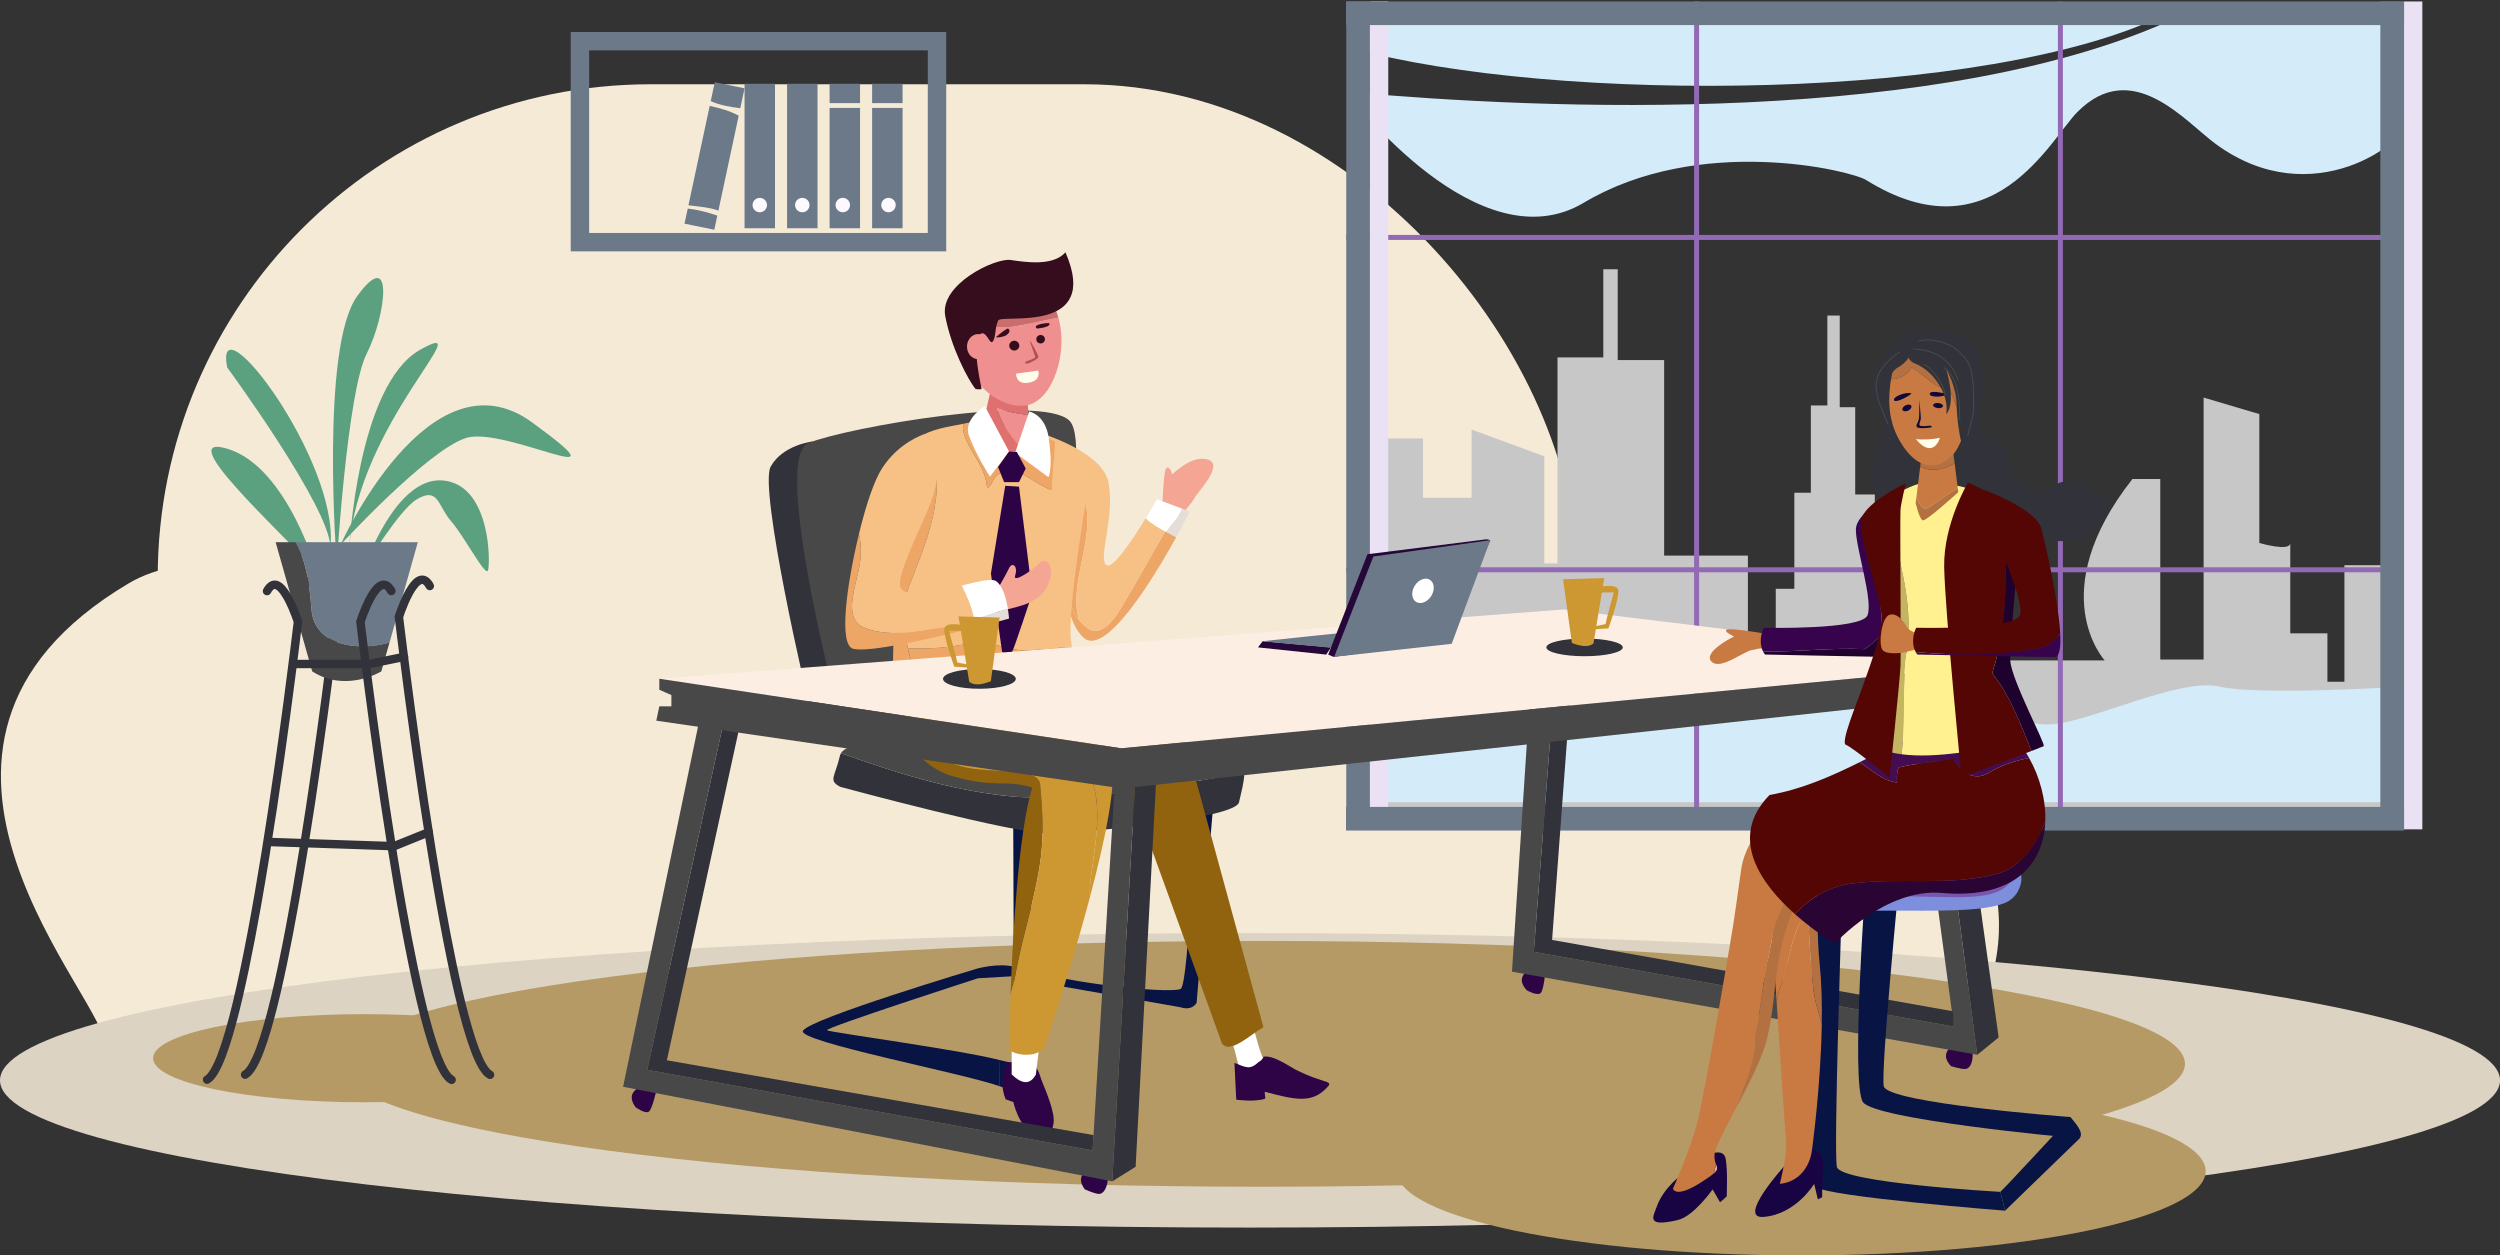 <svg width="462" height="232" viewBox="0 0 462 232" fill="none" xmlns="http://www.w3.org/2000/svg">
<rect x="0" y="0" width="462" height="232" fill="#333333" stroke="none"/>
<rect x="29.148" y="15.574" width="262.334" height="182.177" rx="91.088" fill="#F5EAD6"/>
<g clip-path="url(#clip0_953_28256)">
<path d="M249.737 8.901V2.455H400.563C367.72 18.865 287.101 19.212 249.737 8.901Z" fill="#D4EBF9"/>
<path d="M409.514 26.642C403.839 22.5 394.071 10.457 383.893 20.706C378.944 25.692 368.143 47.765 344.884 33.28C341.987 31.477 313.995 24.755 292.66 37.478C273.323 49.011 249.737 18.009 249.737 18.009V17.043C283.711 20.081 359.786 23.843 403.947 2.455H444.265V22.855C445.139 25.719 427.533 39.8 409.514 26.642Z" fill="#D4EBF9"/>
<path d="M23.755 107.82C45.625 94.835 85.537 122.016 112.096 100.827C124.766 90.721 119.363 80.243 135.451 67.355C155.427 51.36 181.337 53.436 186.73 53.869C209.487 55.699 224.061 66.598 241.39 78.185C322.443 132.345 367.226 136.838 369.341 168.759C369.62 172.973 369.251 179.112 365.957 186.741L19.355 193.406C20.736 185.52 -27.355 138.169 23.755 107.82Z" fill="#F5EAD6"/>
<path d="M249.737 134.46V81.023H262.97V91.995H271.946V79.378L285.386 84.324V104.133H287.824V66.053H296.289V49.758H298.953V66.537H307.533V102.676H323.011V121.714H328.16V108.808H331.592V91.059H334.645V74.927H337.695V58.309H339.984V75.25H342.843V91.383H346.466V108.485H349.708V122.037H388.947C388.947 122.037 377.483 109.624 394.071 88.524H399.219V121.876H407.228V73.471L417.523 76.522V100.338C417.523 100.338 423.243 102.032 423.243 100.338V117.037H430.108V125.99H433.25V104.447H444.261V149.223H249.737V134.46Z" fill="#C7C7C7"/>
<path d="M249.737 131.957C249.737 131.957 269.353 117.191 291.483 124.637C313.614 132.084 341.873 125.931 345.465 126.133C349.058 126.336 371.948 134.213 379.001 133.868C386.054 133.523 402.87 125.165 410.114 126.88C417.358 128.595 444.265 126.88 444.265 126.88V148.251H249.737V131.957Z" fill="#D4EBF9"/>
<path d="M440.976 43.415H248.79V44.338H440.976V43.415Z" fill="#9269B5"/>
<path d="M440.976 104.834H248.79V105.757H440.976V104.834Z" fill="#9269B5"/>
<path d="M313.993 0.271H313.068V152.274H313.993V0.271Z" fill="#9269B5"/>
<path d="M381.223 0.271H380.298V152.274H381.223V0.271Z" fill="#9269B5"/>
<path d="M253.165 0.271H248.79V153.266H253.165V0.271Z" fill="#6B7989"/>
<path d="M256.55 0.271H253.165V153.266H256.55V0.271Z" fill="#EAE1F4"/>
<path d="M447.648 0.271H444.264V153.266H447.648V0.271Z" fill="#EAE1F4"/>
<path d="M444.263 0.271H439.888V153.266H444.263V0.271Z" fill="#6B7989"/>
<path d="M444.264 153.485V149.118H248.742V153.485H444.264Z" fill="#6B7989"/>
<path d="M444.265 4.638V0.271L248.743 0.271V4.638L444.265 4.638Z" fill="#6B7989"/>
<path d="M231.001 226.858C358.579 226.858 462.001 214.674 462.001 199.644C462.001 184.614 358.579 172.43 231.001 172.43C103.423 172.43 0 184.614 0 199.644C0 214.674 103.423 226.858 231.001 226.858Z" fill="#DCD3C2"/>
<path d="M233.183 219.312C327.399 219.312 403.776 209.142 403.776 196.598C403.776 184.054 327.399 173.885 233.183 173.885C138.967 173.885 62.59 184.054 62.59 196.598C62.59 209.142 138.967 219.312 233.183 219.312Z" fill="#B59A66"/>
<path d="M332.867 232C374.142 232 407.601 225.029 407.601 216.43C407.601 207.832 374.142 200.861 332.867 200.861C291.593 200.861 258.133 207.832 258.133 216.43C258.133 225.029 291.593 232 332.867 232Z" fill="#B59A66"/>
<path d="M67.377 203.701C88.965 203.701 106.466 200.055 106.466 195.557C106.466 191.059 88.965 187.413 67.377 187.413C45.788 187.413 28.287 191.059 28.287 195.557C28.287 200.055 45.788 203.701 67.377 203.701Z" fill="#B59A66"/>
<path d="M152.824 190.39C152.38 189.948 180.723 180.785 180.723 180.785L187.344 180.399C187.344 179.825 187.344 179.24 187.344 178.653C184.462 177.898 180.508 179.016 180.508 179.016C180.508 179.016 149.796 188.18 148.391 190.474C147.173 192.458 177.629 198.24 184.734 200.736C184.734 199.128 184.76 197.517 184.78 195.912C177.603 194.027 153.192 190.757 152.824 190.39Z" fill="#071444"/>
<path d="M224.246 148.256H220.805C220.805 148.256 219.764 181.545 218.21 182.727C217.12 183.556 201.655 182.365 190.638 179.508L190.648 181.293L218.061 186.125C219.503 186.588 220.495 186.273 221.132 185.353L224.246 148.256Z" fill="#071444"/>
<path d="M190.755 200.593L190.648 181.293L190.638 179.508L190.46 147.406H187.217C187.217 147.406 187.317 164.639 187.337 178.648C187.337 179.237 187.337 179.82 187.337 180.394C187.345 188.988 187.319 195.971 187.208 196.309C187.161 196.46 186.245 196.291 184.758 195.902C184.738 197.51 184.716 199.12 184.712 200.726C185.809 201.112 186.449 201.331 186.449 201.331C188.187 203.421 191.683 201.23 190.755 200.593Z" fill="#071444"/>
<path d="M198.333 147.303C183.659 148.475 169.262 144.126 155.401 139.193C155.337 139.297 155.289 139.41 155.259 139.529C154.26 143.74 153.038 144.182 155.259 145.402C155.259 145.402 187.892 154.267 194.225 154.044C200.558 153.821 228.307 151.321 228.973 148.251C229.343 146.549 229.949 144.498 229.945 142.874C219.426 144.606 208.946 146.488 198.333 147.303Z" fill="#31323A"/>
<path d="M198.333 147.303C208.946 146.488 219.426 144.6 229.946 142.88C229.946 141.574 229.545 140.544 228.308 140.198C225.212 139.332 192.625 134.88 187.819 134.88C183.144 134.88 157.706 135.3 155.401 139.198C169.262 144.126 183.659 148.476 198.333 147.303Z" fill="#484848"/>
<path d="M150.135 81.59C150.135 81.59 144.642 82.208 142.418 86.236C140.193 90.264 149.153 129.155 149.892 131.519C150.631 133.882 154.977 135.287 156.913 134.88C158.849 134.473 150.135 81.59 150.135 81.59Z" fill="#31323A"/>
<path d="M155.757 134.88C155.757 134.88 142.269 84.801 149.375 81.878C156.481 78.956 192.597 72.717 197.63 77.741C202.663 82.764 190.909 128.264 190.909 128.264C190.909 128.264 160.03 138.425 155.757 134.88Z" fill="#484848"/>
<path d="M229.266 197.834C230.878 197.942 232.521 197.705 234.105 196.916C232.641 194.524 232.329 191.832 231.355 189.204L228.614 191.153C227.84 191.701 227.382 191.871 227.744 192.826C228.542 194.95 228.423 195.732 229.266 197.834Z" fill="white"/>
<path d="M239.249 197.581C235.923 195.546 234.728 195.153 233.542 195.263C233.297 195.724 233.01 196.083 232.639 196.226C230.962 197.783 230.339 197.27 228.125 196.428L228.457 203.215C228.457 203.215 231.682 203.698 233.711 203.069C234.051 202.963 233.482 201.689 233.84 201.781C239.052 203.178 242.169 203.899 244.803 201.395C246.875 199.424 245.225 200.639 239.249 197.581Z" fill="#2E0446"/>
<path d="M186.236 196.359C185.04 198.362 184.946 201.026 185.849 203.16L187.268 203.661C187.268 203.661 188.2 208.046 190.915 209.56C193.631 211.074 194.377 209.48 194.697 207.567C195.017 205.654 193.259 201.566 192.621 199.981C191.982 198.397 191.832 196.645 189.989 196.405C188.743 196.265 187.485 196.249 186.236 196.359Z" fill="#2E0446"/>
<path d="M186.959 191.965V198.555C188.929 200.454 190.42 200.454 191.433 198.555L192.151 192.588L186.959 191.965Z" fill="white"/>
<path d="M214.778 93.958C214.778 93.958 214.992 87.049 215.524 86.517C216.055 85.985 216.589 87.368 216.589 87.633C216.589 87.898 220.051 83.965 223.193 84.922C226.335 85.878 221.307 90.909 220.775 91.973C220.242 93.036 218.027 95.449 218.027 95.449L214.778 93.958Z" fill="#F4A594"/>
<path d="M201.257 116.245C198.807 114.642 197.663 112.125 197.22 109.323C197.325 112.463 198.024 115.578 200.082 117.698C202.568 120.26 206.983 115.51 211.015 109.667C213.44 106.152 215.724 102.238 217.37 99.272C216.695 98.907 216.014 98.562 215.344 98.205C212.458 103.025 210.015 107.715 206.924 112.729C205.698 114.875 203.249 117.62 201.257 116.245Z" fill="#EDA666"/>
<path d="M200.798 93.927C200.234 89.854 196.311 87.202 192.708 85.849L194.084 90.289C194.084 90.289 194.552 91.047 195.172 92.102C196.282 93.991 197.88 96.834 198.164 97.998C198.437 99.116 197.052 104.252 197.22 109.327C197.532 111.309 198.201 113.146 199.431 114.62C197.465 108.445 201.813 100.767 200.798 93.927Z" fill="#EDA666"/>
<path d="M211.734 95.778C209.377 99.622 205.714 105.15 204.528 104.467C202.731 103.43 206.09 95.764 204.852 89.191C203.691 83.011 190.759 79.562 190.759 79.562L192.708 85.849C196.311 87.202 200.234 89.854 200.798 93.927C201.813 100.767 197.465 108.445 199.431 114.616C199.955 115.247 200.571 115.796 201.257 116.245C203.249 117.62 205.698 114.869 206.923 112.729C210.019 107.715 212.458 103.025 215.343 98.205C214.046 97.515 212.796 96.781 211.734 95.778Z" fill="#F7C084"/>
<path d="M213.82 92.257C213.82 92.257 212.951 93.793 211.734 95.778C212.841 96.825 214.155 97.581 215.51 98.293C216.459 96.847 217.88 95.67 218.476 94.009L213.82 92.257Z" fill="white"/>
<path d="M219.891 94.542L218.472 94.009C217.878 95.67 216.456 96.842 215.506 98.293C216.122 98.62 216.748 98.936 217.366 99.272C218.912 96.49 219.891 94.542 219.891 94.542Z" fill="#E5DED8"/>
<path d="M194.218 124.971C194.218 124.971 217.918 132.04 219.01 136.85C221.565 146.313 233.485 189.81 233.485 189.81C231.144 191.136 227.256 194.931 225.811 192.808C225.811 192.808 208.962 146.094 208.355 144.65C206.845 141.648 192.103 141.946 190.373 141.627C189.495 141.462 173.993 129.179 174.494 124.97C174.978 120.887 191.404 124.872 194.218 124.971Z" fill="#91630E"/>
<path d="M192.068 160.423C192.987 155.224 192.681 150.18 192.221 144.983C192.068 143.607 190.69 143.149 189.157 142.842C183.185 141.926 176.14 143.302 172.002 138.105C169.521 135.077 167.041 131.553 167.687 127.535C166.962 127.982 166.437 128.55 166.25 129.268C165.259 133.07 168.383 141.354 176.374 143.54C184.364 145.726 185.415 143.965 190.771 145.519C188.234 153.728 187.168 172.323 186.739 183.959C187.139 182.456 187.526 180.963 187.771 179.377C189.005 172.807 190.995 166.995 192.068 160.423Z" fill="#91630E"/>
<path d="M201.563 162.409C202.636 154.001 205.086 143.613 197.122 138.257C192.987 135.659 188.852 133.824 184.563 131.836C180.952 130.253 175.042 129.889 173.6 126.019C171.553 126.198 169.19 126.61 167.69 127.535C167.045 131.553 169.524 135.077 172.005 138.105C176.14 143.302 183.186 141.926 189.16 142.842C190.692 143.149 192.071 143.607 192.223 144.983C192.684 150.18 192.99 155.224 192.071 160.423C190.998 166.988 189.008 172.804 187.782 179.377C187.531 180.963 187.144 182.456 186.751 183.959C186.53 189.903 186.477 194.031 186.477 194.031C188.025 195.209 191.765 195.365 193.014 193.572C193.014 193.572 197.761 179.569 201.433 165.764C201.363 164.644 201.407 163.52 201.563 162.409Z" fill="#CD9731"/>
<path d="M205.326 140.633C202.609 131.432 177.63 125.902 177.63 125.902C176.286 125.863 174.94 125.902 173.6 126.019C175.042 129.889 180.952 130.253 184.563 131.837C188.852 133.824 192.987 135.659 197.122 138.257C205.086 143.607 202.636 154.001 201.563 162.409C201.404 163.517 201.358 164.639 201.424 165.756C204.267 155.074 206.467 144.503 205.326 140.633Z" fill="#CD9731"/>
<path d="M168.175 107.837C171.604 99.212 175.9 88.844 170.765 80.264C169.406 80.93 168.232 81.85 167.572 83.17C167.114 84.086 166.771 85.944 166.513 88.319C165.638 96.318 165.712 110.161 165.462 113.414C165.138 117.63 164.446 126.193 166.107 128.373C167.042 129.603 168.313 129.396 170.091 128.579C168.35 121.559 165.395 114.559 168.175 107.837Z" fill="#EDA666"/>
<path d="M179.05 82.305C180.428 84.904 182.266 87.197 182.419 90.254C183.337 89.643 183.491 88.419 184.257 87.808C185.635 86.738 187.626 86.891 189.311 87.808C190.995 88.725 192.527 89.948 194.365 90.559C194.365 87.704 194.95 84.614 194.978 81.626C188.78 78.408 179.998 77.801 178.649 78.175C178.47 78.225 178.262 78.272 178.035 78.32C177.734 79.654 178.477 81.281 179.05 82.305Z" fill="#EDA666"/>
<path d="M187.78 120.066C184.87 119.608 182.112 118.231 179.202 118.843C175.333 119.744 171.548 119.948 167.778 119.803C168.423 122.712 169.361 125.64 170.087 128.573C170.732 128.276 171.449 127.897 172.239 127.477C173.123 127.008 174.101 126.486 175.187 125.969C179.907 123.72 189.367 128.993 193.847 127.168C197.999 125.477 198.543 122.549 198.094 119.52C194.625 119.326 191.314 120.589 187.78 120.066Z" fill="#EDA666"/>
<path d="M194.978 81.63C194.95 84.618 194.366 87.708 194.366 90.563C192.528 89.951 190.995 88.728 189.311 87.812C187.626 86.895 185.635 86.742 184.257 87.812C183.491 88.423 183.338 89.646 182.419 90.258C182.266 87.2 180.428 84.908 179.05 82.308C178.478 81.278 177.735 79.654 178.035 78.317C176.281 78.686 173.22 79.055 170.766 80.258C175.9 88.838 171.604 99.203 168.176 107.831C166.557 111.742 166.886 115.748 167.778 119.803C171.549 119.948 175.338 119.751 179.202 118.843C182.112 118.231 184.87 119.608 187.78 120.066C191.314 120.589 194.625 119.326 198.098 119.52C198.064 119.282 198.022 119.044 197.977 118.804C197.055 114.049 200.576 93.314 200.576 93.314C202.6 87.647 199.471 83.956 194.978 81.63Z" fill="#F7C084"/>
<path d="M188.812 83.042C190.171 82.226 190.371 80.658 190.371 80.658L190.073 76.667C188.088 76.517 186.132 76.101 184.257 75.431C184.959 78.374 186.95 80.676 188.812 83.042Z" fill="#EF8F8F"/>
<path d="M184.616 65.235L181.167 80.631C181.167 80.631 183.462 83.406 186.729 83.519C187.623 83.549 188.3 83.347 188.812 83.04C186.951 80.673 184.959 78.371 184.257 75.427C186.132 76.097 188.088 76.513 190.073 76.663L189.428 68.024L184.616 65.235Z" fill="#E07070"/>
<path d="M185.769 89.771L188.31 89.931L190.76 109.663C190.76 109.663 187.355 120.099 186.997 120.541C186.638 120.983 185.199 120.541 185.199 120.541L183.122 105.994L185.769 89.771Z" fill="#2C0445"/>
<path d="M184.266 109C184.266 109 185.899 106.236 186.468 105.009C187.037 103.782 188.173 104.584 187.604 106.339C187.035 108.093 191.721 104.691 192.147 103.999C192.573 103.308 194.703 103.415 194.118 106.657C193.532 109.898 190.651 111.281 189.242 111.76C187.834 112.239 184.266 113.088 184.266 113.088L182.402 111.175L184.266 109Z" fill="#F4A594"/>
<path d="M176.905 115.634C171.086 116.092 164.96 118.231 159.6 115.939C156.077 114.41 157.762 109.365 158.527 106.003C159.172 103.566 159.271 101.022 158.745 98.64C156.435 108.176 154.968 119.126 157.641 119.882C160.513 120.694 172.59 117.888 180.171 115.968C180.16 115.515 180.12 115.062 180.049 114.614C179.108 115.204 178.06 115.634 176.905 115.634Z" fill="#EDA666"/>
<path d="M158.526 106.003C157.762 109.365 156.076 114.411 159.6 115.939C164.96 118.231 171.079 116.092 176.905 115.634C178.066 115.634 179.108 115.204 180.048 114.614C179.713 112.425 178.741 110.22 177.727 108.204C173.212 109.349 167.824 110.779 166.474 108.661C165.397 106.973 169.663 98.605 171.618 93.856C175.9 83.042 170.764 80.259 170.764 80.259C170.764 80.259 166.129 81.696 163.018 86.519C161.628 88.672 160.119 92.956 158.743 98.635C159.271 101.022 159.17 103.566 158.526 106.003Z" fill="#F7C084"/>
<path d="M184.106 107.408C183.295 106.824 180.701 107.455 177.728 108.208C178.722 110.188 179.68 112.348 180.032 114.499C182.116 113.856 184.159 113.083 186.258 112.514C185.986 110.788 185.383 108.325 184.106 107.408Z" fill="white"/>
<path d="M180.032 114.495C180.113 114.983 180.159 115.475 180.171 115.968C183.848 115.037 186.468 114.314 186.468 114.314C186.468 114.314 186.423 113.542 186.258 112.512C184.163 113.082 182.116 113.845 180.032 114.495Z" fill="#E5DED8"/>
<path d="M190.191 76.048C190.191 76.048 193.151 76.538 193.796 80.888C194.648 86.616 193.749 88.185 193.749 88.185L187.604 83.659L190.191 76.048Z" fill="white"/>
<path d="M182.003 75.063L186.468 83.439L182.946 88.073C182.946 88.073 180.215 83.864 179.022 80.379C178.035 77.401 182.003 75.063 182.003 75.063Z" fill="white"/>
<path d="M181.347 60.45C179.757 60.676 178.168 61.24 177.015 62.327C177.065 62.738 177.132 63.151 177.217 63.565C178.555 70.046 184.044 75.396 189.277 74.963C194.159 74.558 197.181 66.217 195.844 59.737C195.769 59.375 195.681 59.021 195.586 58.673C192.976 59.201 190.415 59.832 187.629 60.297C185.482 60.755 183.491 60.297 181.347 60.45Z" fill="#EF8F8F"/>
<path d="M184.109 49.915C179.295 50.904 176.283 56.322 177.015 62.327C178.168 61.24 179.757 60.676 181.347 60.45C183.491 60.297 185.483 60.755 187.626 60.297C190.412 59.833 192.974 59.201 195.583 58.673C193.924 52.782 188.966 48.916 184.109 49.915Z" fill="#C96D6D"/>
<path d="M180.293 71.895C180.293 71.895 181.453 72.084 181.39 71.794C181.327 71.505 179.565 63.601 180.874 62.01C182.183 60.419 182.839 63.903 183.463 63.11C184.087 62.317 183.82 60.438 184.475 59.215C185.131 57.992 203.556 61.882 196.896 46.629C194.643 49.203 189.673 48.476 186.787 48.045C183.9 47.613 173.597 52.569 174.677 58.391C175.756 64.214 178.911 70.246 180.293 71.895Z" fill="#350D1D"/>
<path d="M180.74 66.364C181.866 66.364 182.779 65.329 182.779 64.052C182.779 62.775 181.866 61.74 180.74 61.74C179.614 61.74 178.701 62.775 178.701 64.052C178.701 65.329 179.614 66.364 180.74 66.364Z" fill="#EF8F8F"/>
<path d="M187.914 83.525L189.551 86.584L188.31 89.095H185.557L184.439 86.309L186.467 83.44L187.914 83.525Z" fill="#2C0445"/>
<path d="M187.763 69.052L191.864 68.478C191.864 68.478 192.566 70.484 189.783 70.768C187.72 70.976 187.763 69.052 187.763 69.052Z" fill="#FFFEEA"/>
<path d="M187.438 64.779C187.951 64.779 188.368 64.373 188.368 63.872C188.368 63.37 187.951 62.964 187.438 62.964C186.924 62.964 186.508 63.37 186.508 63.872C186.508 64.373 186.924 64.779 187.438 64.779Z" fill="#350D1D"/>
<path d="M192.306 63.471C192.748 63.471 193.107 63.121 193.107 62.689C193.107 62.256 192.748 61.906 192.306 61.906C191.863 61.906 191.505 62.256 191.505 62.689C191.505 63.121 191.863 63.471 192.306 63.471Z" fill="#350D1D"/>
<path d="M184.077 62.269C184.077 62.269 186.067 60.572 186.302 60.731C186.928 61.151 186.25 61.784 185.873 62.005C185.497 62.227 184.101 62.508 184.077 62.269Z" fill="#350D1D"/>
<path d="M191.603 60.711C191.603 60.711 194.242 60.534 193.925 59.746C193.865 59.6 190.597 59.923 191.603 60.711Z" fill="#350D1D"/>
<path d="M190.393 62.963C190.393 62.963 191.97 65.691 191.899 66.007C191.828 66.324 189.927 67.38 189.601 67.191C189.274 67.001 189.554 66.822 189.73 66.757C189.905 66.691 191.27 66.229 191.298 65.996C191.327 65.763 190.19 63.08 190.393 62.963Z" fill="#B55050"/>
<path d="M118.564 200.708C116.758 201.549 116.122 202.767 117.447 204.606C117.447 204.606 119.19 205.893 119.888 205.441C120.586 204.989 121.388 201.09 121.388 201.09L118.564 200.708Z" fill="#2E0446"/>
<path d="M201.582 215.895C199.777 216.737 199.141 217.955 200.467 219.793C200.467 219.793 202.084 220.511 202.907 220.628C204.74 220.886 205.127 216.729 204.407 216.277L201.582 215.895Z" fill="#2E0446"/>
<path d="M129.62 131.26L115.146 200.838L205.539 218.31L209.864 143.404L206.13 142.86L201.912 212.602L119.61 197.704L133.962 132.353L129.62 131.26Z" fill="#484848"/>
<path d="M213.722 142.984L209.864 215.618L205.54 218.31L209.864 143.404L213.722 142.984Z" fill="#31323A"/>
<path d="M133.962 132.353H137.093L123.237 195.94L202.084 209.769L201.913 212.602L119.61 197.704L133.962 132.353Z" fill="#31323A"/>
<path d="M282.785 179.011C281.108 180.072 280.619 181.356 282.164 183.019C282.164 183.019 284.055 184.08 284.691 183.544C285.327 183.009 285.635 179.038 285.635 179.038L282.785 179.011Z" fill="#2E0446"/>
<path d="M361.167 193.019C359.484 194.079 359.002 195.364 360.547 197.026C360.547 197.026 362.242 197.541 363.074 197.551C364.925 197.582 364.788 193.407 364.018 193.045L361.167 193.019Z" fill="#2E0446"/>
<path d="M283.453 117.523L279.411 179.566L365.396 194.928L356.186 125.458L352.415 125.383L361.084 189.716L283.448 175.902L287.898 118.068L283.453 117.523Z" fill="#484848"/>
<path d="M359.963 124.562L369.351 191.72L365.396 194.929L356.187 125.458L359.963 124.562Z" fill="#31323A"/>
<path d="M287.898 118.068L291.005 117.679L286.826 173.701L360.901 186.885L361.084 189.716L283.448 175.902L287.898 118.068Z" fill="#31323A"/>
<path d="M121.841 125.436L207.214 138.288L371.262 122.651L288.958 112.626L121.841 125.436Z" fill="#FDEEE4"/>
<path d="M121.841 125.436V127.471L124.073 128.447V130.535H121.841L121.283 133.181L207.353 145.711L371.262 127.889V126.218H369.797L369.585 124.22L371.088 123.922L371.262 122.651L207.214 138.288L121.841 125.436Z" fill="#484848"/>
<path d="M45.657 199.288C46.005 199.087 46.314 198.825 46.569 198.515C47.102 197.897 47.581 197.06 48.063 196.009C48.966 194.039 49.847 191.31 50.732 188.014C52.279 182.248 53.804 174.754 55.231 166.746C59.51 142.724 62.877 114.073 62.878 114.065L62.897 113.899L62.847 113.738C62.847 113.729 62.705 113.292 62.46 112.635C62.278 112.142 62.04 111.527 61.755 110.877C61.54 110.39 61.302 109.881 61.041 109.391C60.678 108.675 60.231 108.003 59.71 107.392C59.467 107.114 59.185 106.873 58.873 106.675C58.714 106.577 58.545 106.498 58.367 106.44C58.181 106.38 57.986 106.349 57.79 106.348C57.572 106.348 57.356 106.388 57.152 106.466C56.84 106.59 56.56 106.782 56.332 107.029C56.078 107.303 55.861 107.61 55.687 107.941C55.589 108.124 55.567 108.338 55.627 108.537C55.686 108.735 55.822 108.902 56.005 109C56.188 109.099 56.403 109.12 56.601 109.061C56.8 109.001 56.968 108.865 57.066 108.683C57.188 108.43 57.357 108.202 57.565 108.013C57.608 107.977 57.656 107.948 57.707 107.926C57.733 107.916 57.761 107.911 57.788 107.911C57.833 107.911 57.876 107.92 57.917 107.938C58.096 108.017 58.257 108.132 58.391 108.274C58.588 108.471 58.767 108.687 58.925 108.917C59.276 109.425 59.588 109.959 59.858 110.514C60.261 111.335 60.622 112.175 60.939 113.033C61.068 113.387 61.175 113.686 61.246 113.893C61.282 113.997 61.31 114.08 61.328 114.135C61.337 114.162 61.343 114.183 61.348 114.197V114.212L62.104 113.974L61.33 113.883C61.33 113.883 61.321 113.961 61.303 114.113C61.023 116.474 58.603 136.602 55.37 156.607C53.754 166.607 51.931 176.579 50.082 184.268C49.154 188.109 48.218 191.383 47.306 193.781C46.945 194.778 46.502 195.743 45.98 196.666C45.807 196.966 45.607 197.25 45.383 197.514C45.254 197.671 45.099 197.805 44.925 197.91C44.834 197.959 44.753 198.025 44.688 198.104C44.622 198.184 44.574 198.276 44.544 198.375C44.514 198.473 44.504 198.577 44.515 198.68C44.526 198.782 44.556 198.882 44.605 198.972C44.655 199.063 44.721 199.143 44.802 199.207C44.882 199.272 44.974 199.32 45.074 199.349C45.173 199.378 45.277 199.387 45.379 199.376C45.482 199.365 45.581 199.333 45.672 199.284L45.657 199.288Z" fill="#31323A"/>
<path d="M58.75 106.305C58.889 106.666 53.32 86.174 41.877 82.884C30.433 79.593 57.589 103.304 58.75 106.305Z" fill="#5BA17F"/>
<path d="M62.916 100.692C62.916 100.692 79.305 64.204 98.311 78.044C117.316 91.885 93.267 78.625 86.092 80.948C78.917 83.27 62.916 100.692 62.916 100.692Z" fill="#5BA17F"/>
<path d="M67.378 104.756C67.378 104.756 73.098 87.916 81.922 88.793C90.746 89.67 90.65 104.278 90.165 105.439C89.68 106.6 85.899 99.245 83.377 96.341C80.855 93.436 81.04 89.856 76.968 92.317C73.751 94.254 67.378 104.756 67.378 104.756Z" fill="#5BA17F"/>
<path d="M41.972 67.886C41.972 67.886 60.964 93.74 61.062 101.138C62.723 85.11 39.451 54.626 41.972 67.886Z" fill="#5BA17F"/>
<path d="M62.233 104.272C62.233 104.272 59.13 64.204 66.015 54.718C72.9 45.233 71.348 58.3 67.76 65.365C64.172 72.43 62.233 104.272 62.233 104.272Z" fill="#5BA17F"/>
<path d="M64.519 101.562C64.519 101.562 66.022 71.145 77.657 64.626C89.291 58.107 66.022 78.238 64.519 101.562Z" fill="#5BA17F"/>
<path d="M54.623 100.199C56.755 103.981 57.226 108.518 57.59 112.839C58.259 119.379 66.015 120.177 71.097 118.978C71.393 118.905 71.693 118.815 71.993 118.721L77.214 100.199H54.623Z" fill="#6B7989"/>
<path d="M57.58 112.836C57.221 108.516 56.75 103.979 54.614 100.197H50.937L57.695 124.07C63.935 128.099 70.472 124.07 70.472 124.07L71.984 118.717C71.683 118.812 71.384 118.902 71.088 118.974C66.006 120.177 58.25 119.381 57.58 112.836Z" fill="#484848"/>
<path d="M90.906 197.911C90.725 197.8 90.564 197.659 90.43 197.494C90.058 197.068 89.621 196.336 89.178 195.362C88.343 193.533 87.467 190.857 86.599 187.611C85.073 181.921 83.55 174.458 82.127 166.474C79.994 154.501 78.085 141.346 76.71 131.199C76.022 126.122 75.469 121.801 75.087 118.736C74.895 117.207 74.748 115.995 74.647 115.166C74.597 114.752 74.558 114.432 74.534 114.217C74.509 114.002 74.495 113.892 74.495 113.89L73.721 113.982L74.468 114.217C74.482 114.175 74.624 113.732 74.855 113.096C75.033 112.62 75.264 112.034 75.531 111.422C75.732 110.968 75.954 110.502 76.19 110.064C76.489 109.477 76.856 108.926 77.284 108.424C77.423 108.264 77.583 108.125 77.761 108.01C77.813 107.978 77.868 107.952 77.926 107.932C77.958 107.922 77.991 107.916 78.024 107.916C78.052 107.916 78.079 107.921 78.105 107.931C78.199 107.974 78.283 108.036 78.35 108.114C78.507 108.287 78.641 108.48 78.746 108.688C78.849 108.864 79.015 108.993 79.211 109.048C79.407 109.103 79.616 109.08 79.795 108.984C79.975 108.888 80.109 108.725 80.17 108.532C80.232 108.338 80.215 108.128 80.124 107.947C79.905 107.511 79.601 107.122 79.231 106.803C79.06 106.663 78.868 106.551 78.661 106.471C78.458 106.393 78.242 106.353 78.024 106.353C77.793 106.355 77.563 106.398 77.347 106.482C76.967 106.636 76.622 106.866 76.334 107.159C76.07 107.421 75.83 107.705 75.616 108.01C75.217 108.582 74.863 109.185 74.557 109.812C74.129 110.682 73.746 111.573 73.41 112.482C73.133 113.224 72.973 113.731 72.969 113.74L72.919 113.899L72.938 114.067C72.938 114.067 75.309 134.239 78.598 154.917C80.243 165.257 82.117 175.722 84.046 183.883C85.011 187.961 85.987 191.46 86.968 194.098C87.372 195.235 87.87 196.337 88.457 197.391C88.685 197.791 88.949 198.17 89.246 198.523C89.501 198.833 89.811 199.095 90.159 199.295C90.249 199.349 90.35 199.384 90.454 199.398C90.559 199.412 90.665 199.405 90.766 199.377C90.868 199.349 90.963 199.301 91.046 199.236C91.128 199.17 91.197 199.089 91.247 198.996C91.297 198.904 91.328 198.802 91.338 198.698C91.348 198.593 91.337 198.488 91.305 198.387C91.273 198.287 91.221 198.194 91.153 198.114C91.084 198.035 91 197.97 90.906 197.923V197.911Z" fill="#31323A"/>
<path d="M38.62 200.212C38.969 200.012 39.279 199.75 39.533 199.44C40.065 198.823 40.545 197.986 41.026 196.934C41.929 194.963 42.811 192.235 43.694 188.938C45.242 183.173 46.768 175.678 48.195 167.672C52.474 143.65 55.841 114.999 55.841 114.991L55.861 114.824L55.81 114.664C55.81 114.655 55.668 114.217 55.423 113.561C55.241 113.068 55.001 112.452 54.717 111.802C54.503 111.314 54.264 110.807 54.003 110.315C53.64 109.599 53.193 108.929 52.672 108.317C52.429 108.039 52.147 107.798 51.834 107.6C51.676 107.502 51.506 107.424 51.329 107.366C51.143 107.308 50.949 107.279 50.754 107.28C50.536 107.28 50.32 107.32 50.116 107.398C49.804 107.523 49.524 107.715 49.296 107.961C49.041 108.235 48.824 108.542 48.651 108.873C48.557 109.056 48.538 109.267 48.599 109.463C48.66 109.659 48.795 109.823 48.976 109.92C49.157 110.017 49.369 110.04 49.566 109.982C49.763 109.925 49.93 109.793 50.03 109.614C50.152 109.361 50.321 109.135 50.528 108.946C50.571 108.91 50.618 108.88 50.67 108.858C50.696 108.848 50.723 108.843 50.751 108.843C50.795 108.843 50.839 108.853 50.88 108.87C51.058 108.949 51.219 109.064 51.353 109.206C51.55 109.404 51.729 109.619 51.887 109.849C52.239 110.357 52.551 110.89 52.82 111.446C53.223 112.266 53.584 113.107 53.901 113.965C54.03 114.319 54.138 114.617 54.209 114.825C54.245 114.929 54.272 115.012 54.29 115.067C54.3 115.095 54.306 115.115 54.31 115.129V115.144L55.056 114.909L54.283 114.817C54.283 114.817 54.274 114.896 54.255 115.048C53.974 117.409 51.556 137.537 48.322 157.54C46.705 167.542 44.884 177.514 43.034 185.201C42.107 189.044 41.17 192.318 40.258 194.715C39.897 195.712 39.453 196.678 38.931 197.601C38.758 197.901 38.558 198.184 38.334 198.448C38.205 198.605 38.05 198.739 37.876 198.845C37.699 198.947 37.57 199.114 37.514 199.31C37.459 199.506 37.483 199.716 37.581 199.894C37.678 200.073 37.842 200.207 38.037 200.267C38.231 200.328 38.442 200.31 38.624 200.217L38.62 200.212Z" fill="#31323A"/>
<path d="M83.801 198.84C83.621 198.729 83.46 198.588 83.327 198.422C82.954 197.996 82.517 197.264 82.074 196.289C81.239 194.461 80.363 191.783 79.495 188.539C77.969 182.849 76.444 175.382 75.022 167.4C72.888 155.428 70.979 142.273 69.604 132.126C68.917 127.049 68.364 122.721 67.982 119.663C67.79 118.134 67.642 116.922 67.542 116.093C67.492 115.679 67.453 115.359 67.428 115.144C67.404 114.929 67.39 114.817 67.39 114.817L66.616 114.909L67.363 115.144C67.377 115.102 67.519 114.659 67.749 114.023C67.927 113.547 68.158 112.961 68.425 112.349C68.627 111.896 68.848 111.43 69.085 110.992C69.384 110.405 69.751 109.854 70.18 109.351C70.319 109.192 70.479 109.053 70.657 108.938C70.709 108.906 70.763 108.88 70.821 108.861C70.852 108.85 70.885 108.845 70.919 108.844C70.946 108.844 70.974 108.849 71 108.859C71.094 108.902 71.177 108.964 71.245 109.042C71.402 109.215 71.535 109.408 71.641 109.616C71.743 109.792 71.91 109.921 72.105 109.976C72.301 110.032 72.511 110.009 72.69 109.912C72.869 109.816 73.003 109.654 73.065 109.46C73.126 109.266 73.109 109.056 73.019 108.875C72.799 108.439 72.496 108.051 72.127 107.732C71.956 107.591 71.763 107.479 71.556 107.399C71.352 107.322 71.136 107.281 70.919 107.281C70.687 107.283 70.458 107.327 70.242 107.41C69.861 107.564 69.517 107.795 69.229 108.087C68.965 108.349 68.725 108.634 68.51 108.938C68.112 109.511 67.758 110.113 67.452 110.74C67.024 111.61 66.641 112.5 66.305 113.409C66.028 114.15 65.868 114.659 65.864 114.668L65.814 114.828L65.833 114.995C65.833 114.995 68.204 135.167 71.493 155.845C73.137 166.185 75.011 176.65 76.941 184.811C77.906 188.889 78.876 192.388 79.862 195.025C80.266 196.163 80.764 197.265 81.352 198.319C81.58 198.719 81.843 199.098 82.14 199.45C82.395 199.76 82.705 200.022 83.053 200.222C83.144 200.276 83.244 200.311 83.349 200.325C83.453 200.339 83.559 200.332 83.661 200.304C83.763 200.276 83.858 200.228 83.94 200.163C84.023 200.097 84.091 200.016 84.141 199.923C84.192 199.831 84.223 199.729 84.233 199.625C84.243 199.52 84.231 199.414 84.2 199.314C84.168 199.214 84.116 199.121 84.047 199.041C83.979 198.962 83.895 198.896 83.8 198.85L83.801 198.84Z" fill="#31323A"/>
<path d="M54.396 123.489H68.295L74.796 122.162C74.899 122.144 74.997 122.105 75.085 122.048C75.172 121.992 75.248 121.918 75.307 121.832C75.365 121.745 75.406 121.648 75.427 121.546C75.447 121.444 75.447 121.338 75.426 121.236C75.405 121.134 75.364 121.037 75.305 120.951C75.246 120.864 75.17 120.791 75.082 120.735C74.994 120.678 74.896 120.64 74.793 120.622C74.69 120.605 74.584 120.608 74.482 120.631L68.136 121.926H54.396C54.188 121.926 53.989 122.009 53.842 122.155C53.695 122.302 53.613 122.5 53.613 122.708C53.613 122.915 53.695 123.114 53.842 123.26C53.989 123.407 54.188 123.489 54.396 123.489Z" fill="#31323A"/>
<path d="M50.001 156.388L72.96 157.161L79.508 154.518C79.606 154.481 79.695 154.425 79.772 154.354C79.848 154.282 79.909 154.196 79.951 154.1C79.993 154.005 80.016 153.902 80.017 153.797C80.019 153.693 79.999 153.589 79.96 153.492C79.921 153.395 79.863 153.307 79.789 153.233C79.715 153.159 79.627 153.101 79.53 153.062C79.433 153.022 79.329 153.003 79.225 153.004C79.12 153.005 79.017 153.027 78.921 153.069L72.68 155.586L50.054 154.827C49.95 154.821 49.846 154.836 49.747 154.871C49.649 154.905 49.559 154.96 49.482 155.03C49.405 155.1 49.343 155.185 49.299 155.28C49.255 155.374 49.231 155.477 49.227 155.581C49.224 155.685 49.242 155.789 49.279 155.886C49.316 155.983 49.373 156.072 49.445 156.147C49.517 156.223 49.604 156.283 49.699 156.324C49.795 156.365 49.898 156.387 50.003 156.388H50.001Z" fill="#31323A"/>
<path d="M335.201 166.781C335.201 166.781 333.621 217.544 335.639 219.355C337.658 221.167 370.532 223.732 370.532 223.732L369.656 220.256C369.656 220.256 340.085 218.615 339.456 215.645C338.826 212.675 340.386 166.781 340.386 166.781H335.201Z" fill="#071444"/>
<path d="M344.809 162.401C344.809 162.401 341.985 200.482 344.285 203.687C346.585 206.891 381.878 210.162 381.878 210.162L382.611 206.429C382.611 206.429 348.669 203.876 348.116 200.717C347.562 197.557 350.98 162.656 350.98 162.656L344.809 162.401Z" fill="#071444"/>
<path d="M369.656 220.256C370.096 219.977 382.611 206.429 382.611 206.429C384.064 208.15 385.29 209.647 384.04 210.65L370.532 223.738L369.656 220.256Z" fill="#071444"/>
<path d="M373.551 162.521C373.551 163.662 372.745 166.045 370.327 166.941C365.993 168.544 357.798 168.285 349.151 168.285C342.581 168.285 332.892 168.542 327.975 166.771C326.144 166.113 324.75 162.807 324.75 162.523C324.75 162.008 325.189 160.227 325.735 159.748C328.532 157.293 337.874 156.759 349.15 156.759C361.247 156.759 371.297 157.128 373.225 159.856C373.445 160.167 373.551 162.196 373.551 162.521Z" fill="#7D8EDC"/>
<path d="M373.551 160.179C373.551 161.009 371.015 163.913 369.553 164.611C365.723 166.455 359.185 165.619 349.616 165.619C342.348 165.619 335.488 165.773 331.1 164.611C327.508 163.659 325.683 161.531 325.683 160.179C325.683 157.175 336.398 154.739 349.613 154.739C362.829 154.739 373.551 157.175 373.551 160.179Z" fill="#7757AE"/>
<path d="M333.777 212.551C333.777 212.551 337.169 211.475 336.916 215.859C336.664 220.242 336.742 221.246 336.742 221.246L335.936 221.642L335.259 218.779C335.259 218.779 331.905 224.413 325.91 224.885C320.914 225.277 329.601 215.659 329.601 215.659L333.777 212.551Z" fill="#180442"/>
<path d="M314.738 213.835C314.738 213.835 318.47 211.703 318.902 214.132C319.334 216.562 319.061 220.863 319.109 221.006C319.156 221.149 317.861 222.177 317.861 222.177L316.493 219.797C316.493 219.797 313.01 224.756 310.098 225.448C304.072 226.881 305.526 224.821 306.132 223.073C307.422 219.353 310.997 216.929 310.997 216.929L314.738 213.835Z" fill="#180442"/>
<path d="M334.678 178.374C334.945 181.178 335.079 184.114 336.015 186.917C336.272 187.705 336.478 188.501 336.659 189.301C336.724 185.446 336.634 181.577 336.272 178.115C336.013 175.512 335.893 172.896 335.913 170.28C335.353 170.315 334.794 170.361 334.236 170.417C334.311 173.065 334.489 175.726 334.678 178.374Z" fill="#B37040"/>
<path d="M336.644 152.31C334.468 158.103 334.064 164.233 334.237 170.417C334.797 170.36 335.356 170.315 335.914 170.28C335.963 160.486 337.708 152.473 337.708 152.473L336.644 152.31Z" fill="#EF8F8F"/>
<path d="M328.794 183.046C328.552 183.771 328.503 184.543 328.327 185.249C329.101 197.306 329.843 208.442 330.071 210.792C330.321 213.384 328.91 218.773 328.91 218.773C334.311 218.199 334.837 212.642 334.837 212.642C334.837 212.642 336.467 201.014 336.663 189.296C336.483 188.495 336.276 187.7 336.018 186.912C335.083 184.109 334.949 181.173 334.682 178.369C334.493 175.721 334.315 173.061 334.241 170.412C333.675 170.47 333.109 170.54 332.542 170.628C330.666 174.637 330.399 179.042 328.794 183.046Z" fill="#C87A42"/>
<path d="M336.644 152.31L326.145 150.698C326.145 150.698 327.271 168.829 328.327 185.249C328.503 184.543 328.552 183.771 328.794 183.046C330.399 179.042 330.666 174.637 332.535 170.633C333.101 170.545 333.667 170.475 334.234 170.417C334.066 164.233 334.468 158.108 336.644 152.31Z" fill="#C87A42"/>
<path d="M317.147 215.224C317.002 215.748 316.848 216.277 316.743 216.827C317.53 216.121 317.376 215.806 317.147 215.224Z" fill="#F9A2A2"/>
<path d="M338.722 151.199C336.481 154.689 333.516 157.764 331.869 161.556C330.665 164.092 329.863 166.762 328.66 169.298C327.589 171.566 327.456 173.97 326.921 176.379C325.718 181.184 325.584 185.989 324.38 190.797C324.27 191.727 324.227 192.664 324.251 193.6C323.85 196.536 322.914 199.206 321.844 201.877C321.518 202.778 321.228 203.67 320.949 204.567C323.264 200.184 325.851 195.169 326.641 191.577C328.189 184.563 327.7 181.874 329.14 175.189C331.797 162.846 340.619 151.681 340.619 151.681L338.722 151.199Z" fill="#B37040"/>
<path d="M324.246 193.591C324.222 192.655 324.265 191.718 324.375 190.788C325.579 185.982 325.713 181.178 326.916 176.37C327.452 173.967 327.584 171.564 328.655 169.289C329.858 166.753 330.661 164.083 331.864 161.547C333.511 157.754 336.477 154.68 338.717 151.19L329.559 148.894C329.559 148.894 322.737 153.744 321.763 160.716C321.198 164.764 320.648 168.639 320.321 170.777C319.824 174.03 314.923 202.792 313.579 207.774C312.235 212.756 309.163 219.655 309.163 219.655C309.163 219.655 309.55 221.572 314.348 218.506C315.546 217.74 316.291 217.218 316.734 216.818C316.839 216.268 316.992 215.739 317.138 215.215C316.893 214.641 316.792 214.015 316.844 213.393C316.936 212.022 318.823 208.55 320.935 204.549C321.214 203.648 321.504 202.754 321.83 201.858C322.907 199.199 323.845 196.527 324.246 193.591Z" fill="#C87A42"/>
<path d="M368.78 161.556C359.82 163.825 351.127 162.09 342.167 163.291C338.063 163.86 334.445 165.885 331.727 168.956C334.008 170.976 336.463 172.793 339.062 174.384C339.062 174.384 348.367 164.102 358.843 165.015C372.515 166.206 377.632 159.515 377.962 151.926C376.22 156.158 373.421 160.497 368.78 161.556Z" fill="#2A0433"/>
<path d="M350.993 141.801C354.203 141 357.546 140.866 360.89 140.199C362.361 142.602 364.631 144.471 367.443 142.869C369.79 141.394 372.363 140.596 374.979 140.071C372.833 136.268 369.754 133.414 366.478 132.872C360.056 131.811 352.383 136.523 343.658 140.861C345.909 142.246 347.915 144.361 350.592 144.603C350.458 143.536 350.592 141.935 350.993 141.801Z" fill="#440D51"/>
<path d="M367.442 142.869C364.635 144.471 362.361 142.602 360.89 140.199C357.546 140.866 354.202 141 350.993 141.801C350.592 141.93 350.458 143.536 350.592 144.603C347.92 144.361 345.909 142.246 343.658 140.861C338.466 143.442 332.903 145.892 327.01 146.912C319.172 154.946 325.649 163.554 331.727 168.949C334.445 165.884 338.063 163.859 342.167 163.285C351.127 162.084 359.82 163.819 368.78 161.549C373.423 160.491 376.22 156.151 377.962 151.914C378.139 147.867 376.952 143.565 374.979 140.071C372.363 140.596 369.79 141.395 367.442 142.869Z" fill="#540605"/>
<path d="M327.927 117.384C327.927 117.384 319.427 115.864 319.013 116.392C318.599 116.92 320.724 117.592 320.36 117.695C319.996 117.798 314.556 120.644 316.318 122.3C318.079 123.955 322.589 119.982 324.144 120.075C325.803 119.492 327.565 120.126 327.565 120.126L327.927 117.384Z" fill="#C87A42"/>
<path d="M344.591 119.96C348.008 117.643 350.533 114.234 351.75 110.293C350.868 104.993 349.558 99.436 349.101 97.69C348.144 94.06 349.206 91.987 349.206 91.987C349.206 91.987 342.967 94.553 342.967 97.927C342.967 101.301 346.183 110.953 345.119 113.696C344.055 116.439 325.962 116.013 325.962 116.013C325.304 117.293 325.149 119.136 325.82 120.417C332.115 120.486 338.285 119.673 344.591 119.96Z" fill="#37034D"/>
<path d="M351.751 110.293C350.533 114.234 348.008 117.643 344.591 119.96C338.285 119.673 332.115 120.486 325.82 120.416C325.92 120.611 326.042 120.793 326.184 120.959C326.184 120.959 348.361 121.433 351.52 121.433C353.159 121.433 352.702 116.013 351.751 110.293Z" fill="#1E012D"/>
<path d="M372.133 96.802C372.133 96.802 380.516 103.276 387.319 97.832C394.122 92.387 382.731 87.018 379.726 89.701C376.72 92.383 370.867 88.833 371.342 85.596C371.817 82.36 369.681 81.332 368.099 81.017C366.518 80.702 364.698 77.307 366.042 73.438C367.386 69.57 366.913 62.624 359.635 61.28C352.358 59.936 349.274 63.412 348.009 66.728C346.744 70.045 348.8 75.662 348.009 79.839C347.218 84.017 344.292 85.979 346.426 90.563C348.561 95.147 344.845 100.911 351.173 100.674C357.501 100.437 370.077 96.882 372.133 96.802Z" fill="#31323A"/>
<path d="M352.343 120.703C353.088 115.645 352.641 111.032 351.597 105.974C350.514 101.105 349.92 96.114 350.496 91.225C347.916 92.671 345.396 94.572 344.651 95.79C343.311 97.987 346.278 101.427 347.501 111.841C348.723 122.255 343.58 136.196 343.58 136.196C345.672 138.031 348.369 138.99 351.414 139.387C351.499 138.721 351.535 138.044 351.597 137.368C352.193 131.714 351.449 126.357 352.343 120.703Z" fill="#C4B560"/>
<path d="M373.273 137.255C373.273 137.255 370.783 128.561 368.869 120.726C366.955 112.891 370.401 96.172 370.592 93.879C370.783 91.587 361.306 89.675 361.306 89.675C359.535 89.365 357.742 89.205 355.945 89.197C354.669 89.197 352.56 90.066 350.494 91.225C349.921 96.117 350.512 101.105 351.596 105.974C352.639 111.032 353.087 115.645 352.341 120.703C351.447 126.357 352.192 131.714 351.596 137.368C351.534 138.044 351.498 138.721 351.413 139.387C357.927 140.237 366.042 138.506 373.273 137.255Z" fill="#FFF18F"/>
<path d="M368.144 124.424C371.471 114.317 370.587 103.509 370.668 92.952C367.823 90.893 363.67 89.197 363.67 89.197C363.67 89.197 359.155 96.802 359.284 104.736C359.413 112.67 362.488 143.695 362.488 143.695C362.488 143.695 371.206 140.396 375.436 138.77C375.342 138.55 375.247 138.331 375.156 138.111C373.211 133.35 371.423 128.44 368.144 124.424Z" fill="#540605"/>
<path d="M371.499 122.143C371.262 118.591 373.504 99.339 373.273 96.176C373.196 95.118 372.097 93.987 370.669 92.958C370.587 103.514 371.471 114.328 368.145 124.429C371.423 128.446 373.212 133.356 375.151 138.116C375.242 138.336 375.337 138.555 375.431 138.775C376.696 138.289 377.56 137.952 377.669 137.897C378.143 137.662 371.737 125.696 371.499 122.143Z" fill="#1E012D"/>
<path d="M352.186 89.339C352.186 89.339 351.272 93.131 351.213 94.197C351.094 96.328 351.331 120.367 351.213 123.09C351.094 125.813 349.207 143.688 349.207 143.688C349.207 143.688 342.197 138.004 341.129 137.649C340.061 137.294 343.146 129.952 344.213 126.874C345.279 123.796 348.082 116.72 347.654 113.256C347.226 109.791 343.334 98.756 343.951 96.005C344.567 93.254 350.671 89.927 352.186 89.339Z" fill="#540605"/>
<path d="M354.725 117.23C354.725 117.23 352.887 116.661 352.504 116.015C352.121 115.368 350.87 113.233 349.279 113.583C347.689 113.933 347.103 119.053 347.88 120.101C348.656 121.149 352.083 120.593 352.394 120.443C352.705 120.294 354.725 119.945 354.725 119.945V117.23Z" fill="#C87A42"/>
<path d="M376.79 119.811C378.41 119.542 379.757 118.477 380.727 117.037C380.402 110.902 377.925 100.238 377.254 97.69C376.296 94.06 366.746 90.559 366.746 90.559L367.703 97.104C367.703 97.104 374.337 110.953 373.273 113.696C372.209 116.439 354.115 116.013 354.115 116.013C353.441 117.323 353.296 119.22 354.021 120.504C361.685 121.16 369.101 121.232 376.79 119.811Z" fill="#540605"/>
<path d="M376.79 119.811C369.101 121.227 361.685 121.16 354.021 120.502C354.11 120.665 354.216 120.818 354.337 120.959C354.337 120.959 376.514 121.433 379.673 121.433C380.614 121.433 380.864 119.644 380.726 117.037C379.753 118.48 378.41 119.542 376.79 119.811Z" fill="#37034D"/>
<path d="M356.368 93.774C358.243 92.65 359.942 91.174 361.797 90.234L361.219 85.611C359.234 86.806 356.8 87.284 354.855 86.209L354.125 92.07C354.748 93.129 355.339 94.459 356.368 93.774Z" fill="#C87A42"/>
<path d="M356.368 93.774C355.336 94.459 354.748 93.13 354.125 92.071L354.016 92.949C354.016 92.949 354.71 96.029 355.356 96.167C356.002 96.305 361.889 90.956 361.889 90.956L361.797 90.227C359.942 91.175 358.249 92.65 356.368 93.774Z" fill="#B37040"/>
<path d="M355.355 82.2L354.855 86.209C356.8 87.283 359.234 86.806 361.219 85.611L360.498 79.835L355.355 82.2Z" fill="#B37040"/>
<path d="M359.499 71.902C356.964 71.158 355.473 69.07 353.238 67.885C352.526 69.301 350.968 70.063 349.459 70.091C348.973 73.149 348.729 77.315 350.963 81.278C355.271 88.922 360.19 85.639 361.668 82.964C362.687 81.11 363.432 79.12 363.882 77.055C363.437 76.939 363.013 76.757 362.624 76.514C360.989 75.472 361.436 72.497 359.499 71.902Z" fill="#C87A42"/>
<path d="M361.344 64.715C358.104 60.505 350.815 65.337 350.815 65.337C350.815 65.337 349.912 67.251 349.465 70.091C350.974 70.063 352.532 69.305 353.244 67.885C355.479 69.075 356.97 71.158 359.505 71.902C361.44 72.497 360.995 75.472 362.635 76.514C363.024 76.757 363.449 76.939 363.893 77.055C364.654 73.438 364.548 68.885 361.344 64.715Z" fill="#B37040"/>
<path d="M352.608 63.353C352.608 63.353 343.376 67.987 346.197 73.8C348.647 78.857 349.487 81.017 349.867 80.829C350.248 80.641 346.206 71.25 350.539 68.026C354.16 66.005 353.36 63.196 352.608 63.353Z" fill="#31323A"/>
<path d="M354.042 81.161C355.53 81.286 357.028 81.208 358.495 80.93C358.495 80.93 357.324 85.02 354.042 81.161Z" fill="#FFFEEA"/>
<path d="M352.636 75.879C353.085 75.665 353.344 75.272 353.214 75.001C353.085 74.729 352.616 74.682 352.167 74.895C351.718 75.109 351.459 75.502 351.589 75.773C351.718 76.045 352.187 76.092 352.636 75.879Z" fill="#0F093B"/>
<path d="M359.072 75.046C359.099 74.787 358.71 74.534 358.203 74.481C357.696 74.428 357.263 74.595 357.235 74.853C357.208 75.112 357.597 75.365 358.105 75.418C358.612 75.472 359.045 75.305 359.072 75.046Z" fill="#0F093B"/>
<path d="M350.037 73.992C349.741 73.37 351.789 72.469 353.162 72.654C353.683 72.724 350.333 74.614 350.037 73.992Z" fill="#0F093B"/>
<path d="M359.642 72.762C359.642 72.762 356.599 71.975 356.614 72.8C356.63 73.625 359.852 73.293 359.642 72.762Z" fill="#0F093B"/>
<path d="M353.704 63.29C353.704 63.29 351.045 66.093 354.016 67.237C356.986 68.382 360.295 72.621 359.661 76.528C361.596 74.436 359.661 68.226 359.661 68.226C359.661 68.226 361.534 71.382 361.574 74.663C361.614 77.943 362.477 82.795 362.878 82.834C363.279 82.872 364.579 78.413 364.698 77.702C364.817 76.992 365.681 69.463 363.591 65.704C362.753 64.192 357.579 60.449 353.704 63.29Z" fill="#31323A"/>
<path d="M354.673 74.004C354.673 74.004 354.738 76.761 354.595 77.479C354.452 78.198 353.64 78.953 354.688 79.082C355.735 79.211 356.954 78.966 356.954 78.966C356.954 78.966 357.134 78.617 356.5 78.682C355.865 78.746 354.984 78.838 354.764 78.617C354.543 78.397 354.946 77.764 354.971 77.362C354.997 76.961 354.667 73.715 354.673 74.004Z" fill="#0F093B"/>
<path d="M354.6 63.123C356.091 62.721 357.656 62.945 359.101 63.426C359.823 63.666 360.562 63.941 361.183 64.396C361.803 64.85 362.319 65.426 362.825 65.975C363.352 66.527 363.753 67.186 364.002 67.906C364.235 68.67 364.39 69.455 364.467 70.249C364.654 71.864 364.632 73.491 364.605 75.112C364.607 75.542 364.587 75.971 364.545 76.399C364.481 76.842 364.387 77.28 364.263 77.71L363.563 80.404C363.559 80.428 363.564 80.451 363.576 80.471C363.589 80.491 363.609 80.506 363.631 80.512C363.654 80.518 363.679 80.516 363.7 80.505C363.721 80.495 363.737 80.477 363.746 80.454L364.391 77.983C364.496 77.579 364.61 77.174 364.683 76.764C364.747 76.384 364.782 76 364.788 75.615C364.834 73.942 364.859 72.24 364.694 70.566C364.625 69.757 364.488 68.954 364.284 68.168C364.09 67.445 363.743 66.772 363.267 66.194C362.778 65.595 362.238 65.038 361.655 64.53C361.069 64.024 360.387 63.698 359.667 63.425C358.049 62.812 356.253 62.481 354.551 62.94C354.528 62.948 354.51 62.965 354.499 62.986C354.488 63.007 354.485 63.032 354.492 63.055C354.498 63.078 354.513 63.098 354.534 63.11C354.554 63.123 354.579 63.127 354.602 63.123H354.6Z" fill="#484848"/>
<path d="M362.26 77.62C362.204 76.461 362.228 75.302 362.115 74.136C361.968 72.623 361.674 71.07 360.945 69.719C360.559 68.978 360.004 68.338 359.324 67.851C359.224 67.781 359.129 67.946 359.229 68.016C360.475 68.882 361.144 70.32 361.518 71.749C361.881 73.136 361.994 74.582 362.034 75.998C362.048 76.536 362.044 77.076 362.069 77.615C362.075 77.736 362.265 77.743 362.26 77.615V77.62Z" fill="#484848"/>
<path d="M355.46 67.402C355.995 67.651 356.474 68.005 356.867 68.445C357.264 68.86 357.625 69.306 357.95 69.779C358.604 70.734 359.103 71.787 359.426 72.898C359.43 72.91 359.435 72.921 359.443 72.931C359.451 72.941 359.46 72.949 359.471 72.955C359.482 72.962 359.494 72.966 359.507 72.967C359.519 72.969 359.532 72.968 359.544 72.965C359.556 72.961 359.567 72.956 359.577 72.948C359.587 72.94 359.595 72.931 359.602 72.92C359.608 72.909 359.612 72.897 359.613 72.885C359.615 72.872 359.614 72.859 359.611 72.847C359.277 71.703 358.761 70.619 358.082 69.638C357.746 69.153 357.37 68.696 356.959 68.272C356.564 67.839 356.086 67.489 355.553 67.242C355.442 67.195 355.344 67.358 355.456 67.406L355.46 67.402Z" fill="#484848"/>
<path d="M353.539 64.621C355.25 64.621 356.96 65.007 358.419 65.921C359.538 66.626 360.463 67.6 361.109 68.754C361.407 69.278 361.64 69.837 361.803 70.417C361.812 70.439 361.828 70.457 361.849 70.468C361.871 70.478 361.895 70.481 361.918 70.474C361.941 70.468 361.96 70.454 361.973 70.434C361.986 70.414 361.99 70.39 361.987 70.367C361.662 69.231 361.089 68.181 360.31 67.292C359.33 66.174 358.062 65.345 356.644 64.894C355.639 64.581 354.592 64.425 353.539 64.433C353.516 64.436 353.495 64.447 353.479 64.464C353.464 64.482 353.455 64.504 353.455 64.528C353.455 64.551 353.464 64.574 353.479 64.591C353.495 64.609 353.516 64.62 353.539 64.622V64.621Z" fill="#484848"/>
<path d="M351.026 64.938C348.911 66.387 346.68 68.451 346.598 71.2C346.577 71.875 346.706 72.531 346.848 73.189C346.901 73.432 346.936 73.674 347.012 73.912C347.165 74.395 347.354 74.867 347.539 75.338C347.95 76.377 348.361 77.427 348.842 78.436C348.894 78.547 349.058 78.45 349.006 78.341C348.597 77.481 348.246 76.59 347.89 75.708C347.582 74.945 347.23 74.163 347.076 73.356C346.964 72.758 346.818 72.177 346.789 71.566C346.759 70.63 346.977 69.702 347.421 68.876C348.251 67.3 349.674 66.094 351.123 65.101C351.223 65.033 351.123 64.868 351.026 64.938Z" fill="#484848"/>
<path d="M232.476 119.639L245.078 120.97L245.973 119.639L233.336 118.502L232.476 119.639Z" fill="#260739"/>
<path d="M233.183 118.501L255.168 116.204C255.168 116.204 266.648 117.59 266.281 117.523C265.915 117.456 246.272 119.735 246.272 119.735L233.183 118.501Z" fill="#6B7989"/>
<path d="M245.453 120.97L252.703 102.42L274.761 99.651L275.407 99.821L267.176 118.555L246.426 121.387L245.453 120.97Z" fill="#260739"/>
<path d="M246.552 121.387L253.802 102.838L275.407 99.821L268.274 118.972L246.552 121.387Z" fill="#6B7989"/>
<path d="M264.496 110.138C265.2 109.01 265.088 107.67 264.245 107.146C263.402 106.621 262.148 107.111 261.444 108.24C260.739 109.368 260.851 110.708 261.694 111.232C262.537 111.756 263.791 111.266 264.496 110.138Z" fill="white"/>
<path d="M292.826 121.27C296.726 121.27 299.888 120.538 299.888 119.636C299.888 118.734 296.726 118.002 292.826 118.002C288.926 118.002 285.764 118.734 285.764 119.636C285.764 120.538 288.926 121.27 292.826 121.27Z" fill="#31323A"/>
<path d="M288.856 107.045L290.481 118.82C292.053 119.418 293.488 119.698 294.467 118.924L296.458 106.836L288.856 107.045Z" fill="#CD9731"/>
<path d="M295.583 108.485C295.583 108.485 298.728 107.759 299.043 109.014C299.358 110.269 297.237 116.127 297.237 116.127L294.529 116.295V115.746C294.529 115.746 296.805 115.391 296.729 115.274C296.653 115.157 298.225 109.481 298.225 109.481H295.394C295.394 109.481 295.132 108.607 295.583 108.485Z" fill="#CD9731"/>
<path d="M180.995 127.284C184.709 127.284 187.719 126.466 187.719 125.458C187.719 124.449 184.709 123.631 180.995 123.631C177.282 123.631 174.271 124.449 174.271 125.458C174.271 126.466 177.282 127.284 180.995 127.284Z" fill="#31323A"/>
<path d="M184.727 114.123L183.102 125.898C181.529 126.498 180.096 126.777 179.117 126.003L177.125 113.915L184.727 114.123Z" fill="#CD9731"/>
<path d="M178.003 115.563C178.003 115.563 174.857 114.837 174.542 116.093C174.227 117.35 176.348 123.206 176.348 123.206L179.057 123.373V122.824C179.057 122.824 176.781 122.471 176.864 122.354C176.946 122.236 175.366 116.56 175.366 116.56H178.197C178.197 116.56 178.454 115.685 178.003 115.563Z" fill="#CD9731"/>
<path d="M105.469 5.914V46.45H174.862V5.914H105.469ZM171.456 43.052H108.873V9.31H171.456V43.052Z" fill="#6B7989"/>
<path d="M166.795 15.478H161.17V19.055H166.795V15.478Z" fill="#6B7989"/>
<path d="M166.795 19.944H161.17V42.179H166.795V19.944Z" fill="#6B7989"/>
<path d="M158.936 15.478H153.312V19.055H158.936V15.478Z" fill="#6B7989"/>
<path d="M158.936 19.944H153.312V42.179H158.936V19.944Z" fill="#6B7989"/>
<path d="M151.078 15.478H145.453V42.178H151.078V15.478Z" fill="#6B7989"/>
<path d="M143.219 15.478H137.594V42.178H143.219V15.478Z" fill="#6B7989"/>
<path d="M137.594 16.32L132.087 15.198L131.343 18.674C133.051 19.491 134.943 19.744 136.804 20.002L137.594 16.32Z" fill="#6B7989"/>
<path d="M131.154 19.568L127.226 37.93C129.099 38.176 131.013 38.297 132.762 38.912L136.512 21.382C134.85 20.465 132.967 19.973 131.154 19.568Z" fill="#6B7989"/>
<path d="M126.498 41.335L132.004 42.457L132.562 39.844C130.769 39.238 128.969 38.742 127.093 38.549L126.498 41.335Z" fill="#6B7989"/>
<path d="M140.406 39.229C141.143 39.229 141.741 38.632 141.741 37.896C141.741 37.16 141.143 36.564 140.406 36.564C139.669 36.564 139.071 37.16 139.071 37.896C139.071 38.632 139.669 39.229 140.406 39.229Z" fill="#FCFAFF"/>
<path d="M148.265 39.229C149.002 39.229 149.6 38.632 149.6 37.896C149.6 37.16 149.002 36.564 148.265 36.564C147.527 36.564 146.93 37.16 146.93 37.896C146.93 38.632 147.527 39.229 148.265 39.229Z" fill="#FCFAFF"/>
<path d="M155.748 39.229C156.485 39.229 157.083 38.632 157.083 37.896C157.083 37.16 156.485 36.564 155.748 36.564C155.011 36.564 154.413 37.16 154.413 37.896C154.413 38.632 155.011 39.229 155.748 39.229Z" fill="#FCFAFF"/>
<path d="M164.194 39.229C164.931 39.229 165.529 38.632 165.529 37.896C165.529 37.16 164.931 36.564 164.194 36.564C163.457 36.564 162.859 37.16 162.859 37.896C162.859 38.632 163.457 39.229 164.194 39.229Z" fill="#FCFAFF"/>
</g>
<defs>
<clipPath id="clip0_953_28256">
<rect width="462" height="231.729" fill="white" transform="translate(0 0.271)"/>
</clipPath>
</defs>
</svg>
